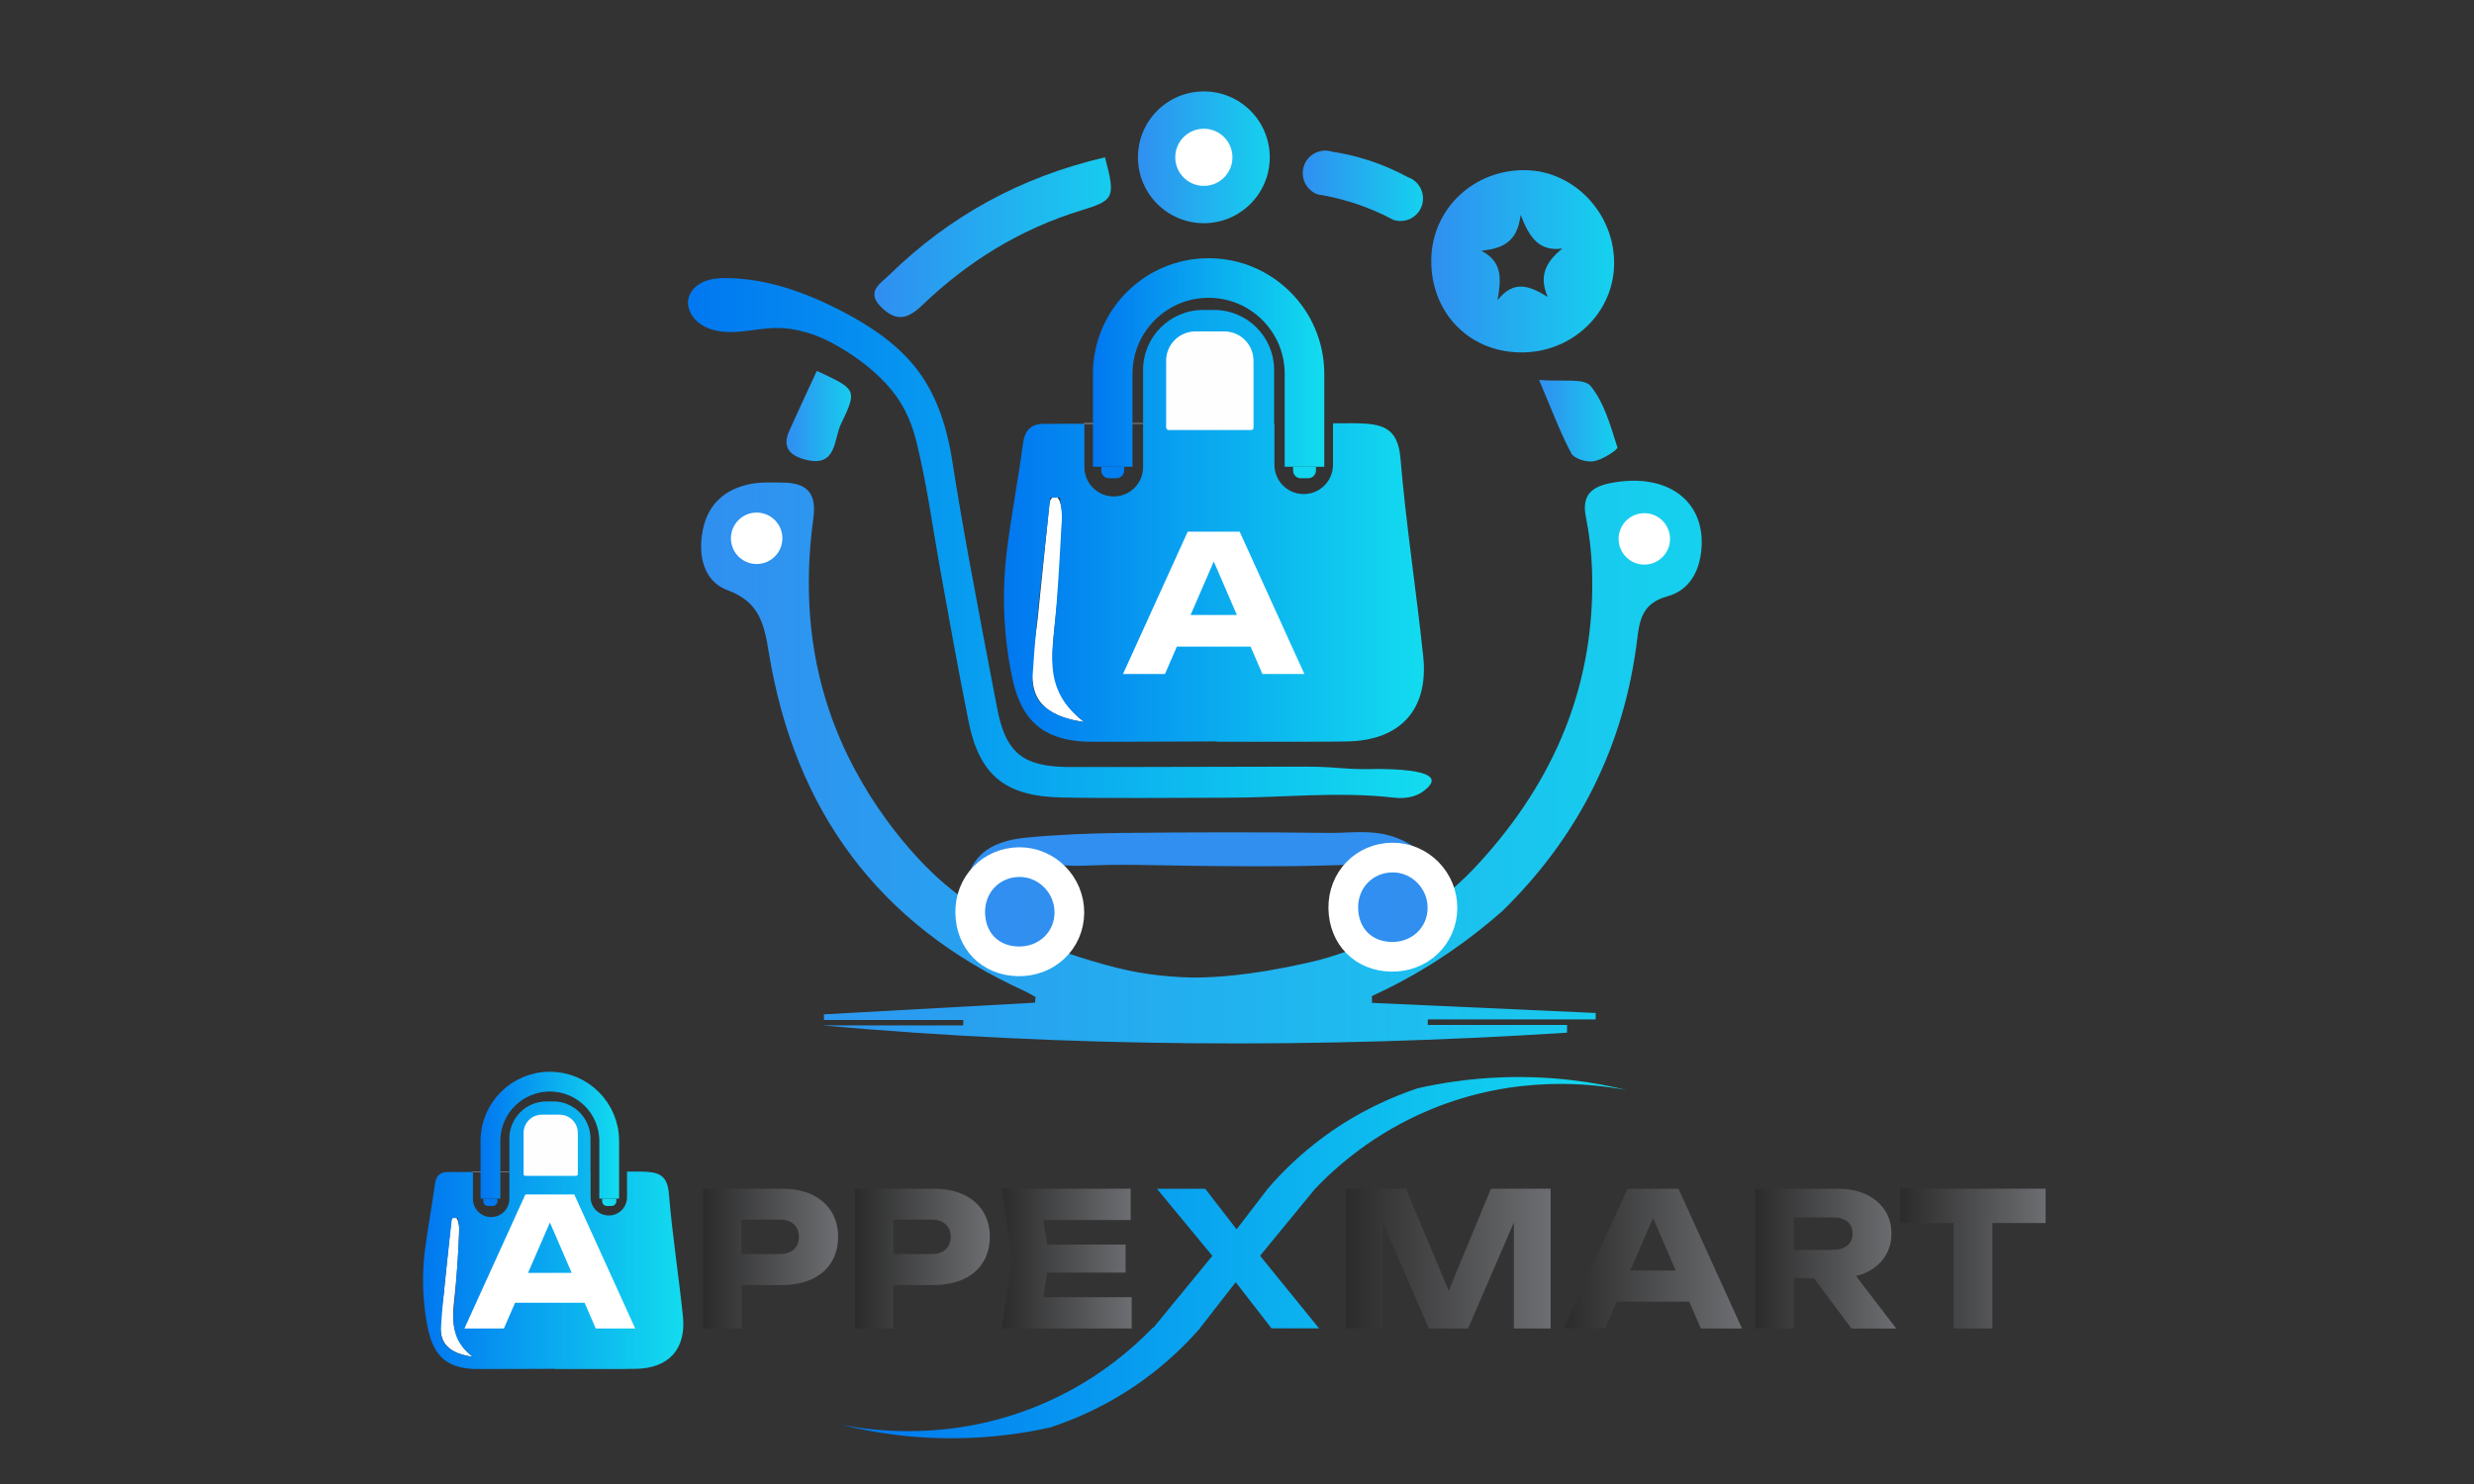 <?xml version="1.0" encoding="UTF-8"?> <svg xmlns="http://www.w3.org/2000/svg" xmlns:xlink="http://www.w3.org/1999/xlink" version="1.1" id="Layer_1" x="0px" y="0px" viewBox="0 0 250 150" style="enable-background:new 0 0 250 150;" xml:space="preserve"><rect x="0" y="0" width="250" height="150" fill="#333333" stroke="none"/> <style type="text/css"> .st0{fill:url(#SVGID_1_);} .st1{fill:url(#SVGID_00000183224221210399408730000017343311041895978418_);} .st2{fill:url(#SVGID_00000122702975213928117250000008618134942465969812_);} .st3{fill:url(#SVGID_00000111190483539812679530000018013397473454276269_);} .st4{fill:url(#SVGID_00000082340320126249287510000018003760076748552350_);enable-background:new ;} .st5{fill:url(#SVGID_00000054232655824560703470000017057250779585556153_);} .st6{fill:#FFFFFF;} .st7{fill:url(#SVGID_00000139980373579362784560000010290662729696817302_);} .st8{fill:url(#SVGID_00000075130455751125565850000001671686370348064684_);} .st9{fill:url(#SVGID_00000176729153549353133480000016127496671049836440_);} .st10{fill:url(#SVGID_00000044879079631883426640000001604374583213232038_);} .st11{fill:url(#SVGID_00000017486847296272775380000008213455889501893526_);} .st12{fill:url(#SVGID_00000166641209711641167630000002798779354255077544_);} .st13{fill:url(#SVGID_00000089537538174217345990000005338889909070947202_);} .st14{fill:url(#SVGID_00000163042839840486707570000009021549026626764442_);} .st15{fill:#F97E2F;} .st16{fill:url(#SVGID_00000034083042233780437030000009205125907075354518_);} .st17{fill:url(#SVGID_00000120553951540747651440000011182663007913477004_);enable-background:new ;} .st18{fill:url(#SVGID_00000177469159601936067350000000561136932344913061_);enable-background:new ;} .st19{fill:url(#SVGID_00000108996045475690107800000009407021434962121382_);} .st20{fill:#FFFEFE;} .st21{fill:#FFFEFF;} .st22{fill:url(#SVGID_00000103261509232674488840000012036068106603020695_);stroke:#FFFFFF;stroke-width:3;stroke-miterlimit:10;} .st23{fill:url(#SVGID_00000000184592886429368620000003181504726582345623_);stroke:#FFFFFF;stroke-width:3;stroke-miterlimit:10;} .st24{fill:none;stroke:url(#SVGID_00000031169785403436448860000018374161659052769708_);stroke-width:4;stroke-miterlimit:10;} .st25{fill:url(#SVGID_00000059989113230695874160000004855367391576145068_);} .st26{fill:#FD5703;} .st27{fill:none;stroke:url(#SVGID_00000075877996982841155470000006494121198268173708_);stroke-width:2;stroke-miterlimit:10;} .st28{fill:#0179F0;} .st29{fill:#13DAEF;} .st30{fill:#027FF0;enable-background:new ;} .st31{fill:#12D5EF;enable-background:new ;} </style> <g> <linearGradient id="SVGID_1_" gradientUnits="userSpaceOnUse" x1="144.63" y1="26.414" x2="163.109" y2="26.414"> <stop offset="0" style="stop-color:#308FF0"></stop> <stop offset="1" style="stop-color:#15D1EE"></stop> </linearGradient> <path class="st0" d="M144.63,26.25c0.06-5.12,4.27-9.13,9.52-9.05c4.92,0.07,9,4.38,8.96,9.45c-0.04,5.06-4.35,9.1-9.6,8.97 C148.34,35.5,144.57,31.52,144.63,26.25z M156.4,30.01c-0.9-2.05-0.27-3.48,1.48-4.89c-2.31,0.31-3.3-1.03-4.22-3.4 c-0.33,2.86-1.95,3.39-3.96,3.63c2.19,1.14,1.98,2.9,1.63,4.99C153.02,28.2,154.63,28.94,156.4,30.01z"></path> <linearGradient id="SVGID_00000096037564510997270540000014284650056049272235_" gradientUnits="userSpaceOnUse" x1="69.487" y1="54.384" x2="144.63" y2="54.384"> <stop offset="0" style="stop-color:#0177F0"></stop> <stop offset="1" style="stop-color:#13DCEF"></stop> </linearGradient> <path style="fill:url(#SVGID_00000096037564510997270540000014284650056049272235_);" d="M124.04,80.63 c-5.57,0-11.15,0.08-16.72-0.02c-5.69-0.11-8.35-2.17-9.46-7.75c-1-5.01-1.9-10.04-2.81-15.07c-0.79-4.37-1.38-8.85-2.45-13.17 c-0.57-2.28-1.49-4.16-3.1-5.88c-1.53-1.63-3.38-2.97-5.34-4.03c-1.77-0.96-3.76-1.58-5.77-1.56c-1.29,0.02-2.56,0.3-3.85,0.39 s-2.65-0.04-3.73-0.76c-0.83-0.56-1.44-1.55-1.26-2.53c0.15-0.81,0.81-1.45,1.57-1.78c0.76-0.32,1.6-0.37,2.42-0.36 c4.04,0.06,7.94,1.48,11.53,3.34c2.94,1.53,5.78,3.43,7.75,6.1c1.96,2.65,2.92,5.88,3.42,9.1c0.55,3.58,1.18,7.15,1.84,10.73 c0.87,4.73,1.77,9.46,2.68,14.19c0.88,4.58,2.63,5.95,7.36,5.96c7.93,0.01,15.87-0.04,23.8-0.04c1.06,0,1.83,0.03,2.43,0.07 c1.06,0.07,1.42,0.11,2.27,0.15c1.47,0.08,1.9,0,3.01,0.02c1.14,0.02,4.82,0.09,5.03,1.09c0.1,0.47-0.61,0.99-0.83,1.16 c-1.19,0.87-2.69,0.68-3.02,0.64C135.22,79.98,129.61,80.63,124.04,80.63z"></path> <linearGradient id="SVGID_00000075144065641533001180000015342448645988879522_" gradientUnits="userSpaceOnUse" x1="70.844" y1="77.026" x2="171.967" y2="77.026"> <stop offset="0" style="stop-color:#308FF0"></stop> <stop offset="1" style="stop-color:#15D1EE"></stop> </linearGradient> <path style="fill:url(#SVGID_00000075144065641533001180000015342448645988879522_);" d="M162.9,48.8 c-2.05,0.37-3.1,1.22-2.64,3.48c0.34,1.68,0.54,3.42,0.61,5.14c0.43,11.63-3.73,21.45-11.46,29.87c-1.54,1.68-3.77,3.76-6.78,5.66 c-3.55,2.25-6.89,3.43-9.31,4.08c-1.08,0.27-8.35,2.06-13.95,1.74c-3.11-0.18-5.28-0.52-9.06-1.65c-2.79-0.83-8.88-2.71-14.86-7.78 c-3.05-2.58-8.77-8.88-11.7-17.65c-1.98-5.92-2.51-12.35-1.56-19.3c0.36-2.61-0.7-3.58-3.08-3.61c-1.06-0.01-2.14-0.07-3.17,0.12 c-2.58,0.48-4.36,1.96-4.91,4.62c-0.54,2.61,0.06,5.25,2.52,6.15c3.3,1.22,3.69,3.58,4.16,6.41c2.63,15.83,11.04,27.35,25.77,34.07 c0.4,0.18,0.78,0.42,1.17,0.63c-0.02,0.19-0.04,0.37-0.06,0.57c-7.11,0.39-14.22,0.78-21.34,1.18c0.01,0.18,0.01,0.37,0.02,0.57 h14.07v0.55H83.11c25.09,2.23,50.16,2.33,75.24,0.73v-0.78h-14.07v-0.56h16.96c0.01-0.22,0.01-0.44,0.01-0.65 c-7.54-0.34-15.07-0.68-22.61-1.02c-0.01-0.22-0.01-0.46-0.01-0.69c0.56-0.26,1.13-0.53,1.69-0.81c4.48-2.24,8.25-4.93,11.4-7.7 l0.02-0.01c7.71-7.51,12.41-16.7,13.72-27.7c0.25-2.09,0.69-3.54,3.05-4.19c2.24-0.62,3.26-2.57,3.43-4.87 C172.29,50.56,168.42,47.78,162.9,48.8z M76.55,56.47c-0.73-0.22-1.7-1.08-1.75-1.74c-0.05-0.63,0.93-1.34,1.83-2.5 c0.74,1.26,1.51,2.01,1.48,2.72C78.09,55.52,76.92,56.59,76.55,56.47z M166.32,56.46c-0.61-0.57-1.52-1.07-1.7-1.75 c-0.12-0.47,0.8-1.2,1.57-2.23c0.74,1.03,1.55,1.66,1.51,2.26C167.68,55.33,166.82,55.89,166.32,56.46z"></path> <linearGradient id="SVGID_00000077314931140555535470000005853538688585393042_" gradientUnits="userSpaceOnUse" x1="88.346" y1="23.973" x2="112.262" y2="23.973"> <stop offset="0" style="stop-color:#308EF1"></stop> <stop offset="1" style="stop-color:#17CCEE"></stop> </linearGradient> <path style="fill:url(#SVGID_00000077314931140555535470000005853538688585393042_);" d="M111.66,15.9 c1.08,4.06,0.94,4.34-2.35,5.35c-6.18,1.88-11.53,5.19-16.15,9.63c-1.51,1.45-2.65,1.6-4.11,0.17c-1.6-1.57-0.05-2.42,0.81-3.26 C95.95,21.84,103.14,17.89,111.66,15.9z"></path> <linearGradient id="SVGID_00000062184295792271023680000000741698309429548186_" gradientUnits="userSpaceOnUse" x1="155.525" y1="42.529" x2="163.451" y2="42.529"> <stop offset="0" style="stop-color:#308FF0"></stop> <stop offset="1" style="stop-color:#15D1EE"></stop> </linearGradient> <path style="fill:url(#SVGID_00000062184295792271023680000000741698309429548186_);enable-background:new ;" d="M155.52,38.4 c2.3,0.21,4.53-0.22,5.21,0.61c1.39,1.7,2.02,4.05,2.71,6.21c0.07,0.22-1.48,1.24-2.37,1.4c-0.72,0.13-1.99-0.24-2.28-0.79 C157.67,43.76,156.85,41.51,155.52,38.4z"></path> <linearGradient id="SVGID_00000152257212941493236140000003005876491511545017_" gradientUnits="userSpaceOnUse" x1="79.473" y1="42.051" x2="86.002" y2="42.051"> <stop offset="0" style="stop-color:#308EF1"></stop> <stop offset="1" style="stop-color:#17CCEE"></stop> </linearGradient> <path style="fill:url(#SVGID_00000152257212941493236140000003005876491511545017_);" d="M82.54,37.49 c4.02,1.86,4.11,1.9,2.44,5.37c-0.75,1.55-0.39,4.45-3.63,3.59c-1.6-0.42-2.32-1.28-1.59-2.91C80.64,41.57,81.56,39.61,82.54,37.49 z"></path> <path class="st6" d="M109.57,72.98c-2.13-0.29-4.56-1.07-5.1-3.42c-0.5-2.18,0.15-4.75,0.38-6.94c0.39-3.85,0.79-7.7,1.18-11.55 c0.03-0.25,0.06-0.53,0.25-0.71c0.81-0.75,1.07,1.26,1.06,1.62c-0.08,3.5-0.3,7.01-0.68,10.5c-0.15,1.36-0.32,2.73-0.29,4.1 C106.43,69.24,107.43,71.37,109.57,72.98z"></path> <path class="st6" d="M76.64,52.23c0.74,1.26,1.51,2.01,1.48,2.73c-0.02,0.57-1.2,1.63-1.57,1.52c-0.73-0.23-1.69-1.08-1.75-1.74 C74.75,54.11,75.73,53.4,76.64,52.23z"></path> <path class="st6" d="M166.2,52.48c0.73,1.03,1.54,1.66,1.51,2.25c-0.03,0.6-0.89,1.15-1.39,1.73c-0.6-0.58-1.52-1.07-1.7-1.75 C164.5,54.24,165.43,53.51,166.2,52.48z"></path> <linearGradient id="SVGID_00000021118029936804359400000002179898403340652212_" gradientUnits="userSpaceOnUse" x1="84.962" y1="127.12" x2="164.411" y2="127.12"> <stop offset="0" style="stop-color:#0177F0"></stop> <stop offset="1" style="stop-color:#13DCEF"></stop> </linearGradient> <path style="fill:url(#SVGID_00000021118029936804359400000002179898403340652212_);" d="M164.41,110.19 c-3.32-0.63-11.19-1.66-19.93,1.99c-5.61,2.34-9.41,5.7-11.58,7.97l-5.57,6.78l5.96,7.34h-4.8l-3.62-4.67l-3.58,4.6h0.02 c-1.4,1.61-3.3,3.5-5.79,5.3c-3.51,2.54-6.89,3.96-9.38,4.78c-2.37,0.53-5.21,0.96-8.44,1.07c-5.14,0.18-9.5-0.54-12.74-1.35 c3.31,0.65,11.18,1.7,19.94-1.91c5.62-2.31,9.43-5.66,11.61-7.91h0.06l5.94-7.24l-5.6-6.78h4.88l3.17,4.1l3.14-4.1 c1.39-1.62,3.28-3.51,5.77-5.33c3.5-2.55,6.88-3.99,9.36-4.82c2.37-0.54,5.21-0.99,8.43-1.11 C156.81,108.7,161.17,109.39,164.41,110.19z"></path> <g> <linearGradient id="SVGID_00000076562395276926166540000001115781245568971186_" gradientUnits="userSpaceOnUse" x1="71.044" y1="127.216" x2="84.685" y2="127.216"> <stop offset="0" style="stop-color:#2B2B2B"></stop> <stop offset="1" style="stop-color:#6D6E71"></stop> </linearGradient> <path style="fill:url(#SVGID_00000076562395276926166540000001115781245568971186_);" d="M82.04,120.75 c-0.86-0.4-1.88-0.6-3.06-0.6h-7.93v14.13h3.9v-4.39h4.03c1.18,0,2.2-0.2,3.06-0.6c0.86-0.4,1.52-0.97,1.97-1.71 c0.45-0.73,0.68-1.59,0.68-2.55c0-0.98-0.23-1.84-0.68-2.57C83.55,121.72,82.9,121.16,82.04,120.75z M80.2,126.3 c-0.35,0.31-0.84,0.46-1.47,0.46h-3.79v-3.49h3.79c0.63,0,1.12,0.15,1.47,0.46c0.35,0.31,0.53,0.74,0.53,1.29 C80.73,125.57,80.55,125.99,80.2,126.3z"></path> <linearGradient id="SVGID_00000022559611297008144000000012767908388427986330_" gradientUnits="userSpaceOnUse" x1="86.38" y1="127.216" x2="100.021" y2="127.216"> <stop offset="0" style="stop-color:#2B2B2B"></stop> <stop offset="1" style="stop-color:#6D6E71"></stop> </linearGradient> <path style="fill:url(#SVGID_00000022559611297008144000000012767908388427986330_);" d="M97.37,120.75 c-0.86-0.4-1.88-0.6-3.06-0.6h-7.93v14.13h3.9v-4.39h4.03c1.18,0,2.2-0.2,3.06-0.6c0.86-0.4,1.52-0.97,1.97-1.71 c0.45-0.73,0.68-1.59,0.68-2.55c0-0.98-0.23-1.84-0.68-2.57C98.89,121.72,98.23,121.16,97.37,120.75z M95.54,126.3 c-0.35,0.31-0.84,0.46-1.47,0.46h-3.79v-3.49h3.79c0.63,0,1.12,0.15,1.47,0.46c0.35,0.31,0.53,0.74,0.53,1.29 C96.06,125.57,95.89,125.99,95.54,126.3z"></path> <linearGradient id="SVGID_00000089556744942851892830000007993618771559414440_" gradientUnits="userSpaceOnUse" x1="101.227" y1="127.216" x2="114.359" y2="127.216"> <stop offset="0" style="stop-color:#2B2B2B"></stop> <stop offset="1" style="stop-color:#6D6E71"></stop> </linearGradient> <polygon style="fill:url(#SVGID_00000089556744942851892830000007993618771559414440_);" points="105.82,128.63 113.74,128.63 113.74,125.8 105.82,125.8 105.42,123.32 114.26,123.32 114.26,120.15 101.23,120.15 102.3,127.22 101.23,134.28 114.36,134.28 114.36,131.12 105.42,131.12 "></polygon> <linearGradient id="SVGID_00000030449171810213309160000015281407144924072582_" gradientUnits="userSpaceOnUse" x1="136.044" y1="127.216" x2="156.694" y2="127.216"> <stop offset="0" style="stop-color:#2B2B2B"></stop> <stop offset="1" style="stop-color:#6D6E71"></stop> </linearGradient> <polygon style="fill:url(#SVGID_00000030449171810213309160000015281407144924072582_);" points="146.39,130.47 142.07,120.15 136.04,120.15 136.04,134.28 139.76,134.28 139.76,123.63 144.39,134.28 148.35,134.28 152.98,123.56 152.98,134.28 156.69,134.28 156.69,120.15 150.66,120.15 "></polygon> <linearGradient id="SVGID_00000170275895192862772640000010763835583026091657_" gradientUnits="userSpaceOnUse" x1="158.031" y1="127.216" x2="176.024" y2="127.216"> <stop offset="0" style="stop-color:#2B2B2B"></stop> <stop offset="1" style="stop-color:#6D6E71"></stop> </linearGradient> <path style="fill:url(#SVGID_00000170275895192862772640000010763835583026091657_);" d="M164.46,120.15l-6.42,14.13h4.16 l1.18-2.71h7.32l1.17,2.71h4.16l-6.42-14.13H164.46z M164.74,128.42l2.3-5.31l2.29,5.31H164.74z"></path> <linearGradient id="SVGID_00000131363727281178907320000011443475431418083513_" gradientUnits="userSpaceOnUse" x1="177.361" y1="127.216" x2="191.623" y2="127.216"> <stop offset="0" style="stop-color:#2B2B2B"></stop> <stop offset="1" style="stop-color:#6D6E71"></stop> </linearGradient> <path style="fill:url(#SVGID_00000131363727281178907320000011443475431418083513_);" d="M188.57,128.63 c0.8-0.38,1.43-0.9,1.88-1.58c0.45-0.68,0.68-1.46,0.68-2.36c0-0.92-0.23-1.71-0.68-2.38c-0.45-0.67-1.08-1.2-1.88-1.58 c-0.8-0.38-1.75-0.57-2.83-0.57h-8.38v14.13h3.9v-5.09h2.04l3.8,5.09h4.52l-4.07-5.31C187.91,128.89,188.26,128.78,188.57,128.63z M186.67,125.9c-0.35,0.29-0.84,0.43-1.47,0.43h-3.94v-3.28h3.94c0.63,0,1.12,0.14,1.47,0.42c0.35,0.28,0.53,0.69,0.53,1.22 C187.2,125.21,187.02,125.61,186.67,125.9z"></path> <linearGradient id="SVGID_00000017479222810992629240000013756809329873409689_" gradientUnits="userSpaceOnUse" x1="192.019" y1="127.216" x2="206.714" y2="127.216"> <stop offset="0" style="stop-color:#2B2B2B"></stop> <stop offset="1" style="stop-color:#6D6E71"></stop> </linearGradient> <polygon style="fill:url(#SVGID_00000017479222810992629240000013756809329873409689_);" points="192.02,120.15 192.02,123.62 197.41,123.62 197.41,134.28 201.33,134.28 201.33,123.62 206.71,123.62 206.71,120.15 "></polygon> </g> <rect x="115.07" y="52.48" class="st15" width="18.38" height="18.38"></rect> <g> <path class="st6" d="M124.02,55.02c-0.28-0.76-0.99-1.27-1.79-1.29c-0.83-0.02-1.59,0.5-1.88,1.29l-4.6,10.11h2.98l0.84-1.94 l0.97-2.25l1.64-3.79l1.64,3.79l0.97,2.25l0.84,1.94h2.98L124.02,55.02z M118.65,60.93v2.25h6.97v-2.25H118.65z"></path> </g> <linearGradient id="SVGID_00000047040385511021487640000003892280165578933645_" gradientUnits="userSpaceOnUse" x1="114.997" y1="15.898" x2="128.309" y2="15.898"> <stop offset="0" style="stop-color:#308FF0"></stop> <stop offset="1" style="stop-color:#15D1EE"></stop> </linearGradient> <circle style="fill:url(#SVGID_00000047040385511021487640000003892280165578933645_);" cx="121.65" cy="15.9" r="6.66"></circle> <circle class="st6" cx="121.65" cy="15.9" r="2.89"></circle> <linearGradient id="SVGID_00000093150280855232273800000001957480154138954890_" gradientUnits="userSpaceOnUse" x1="131.635" y1="18.785" x2="143.793" y2="18.785"> <stop offset="0" style="stop-color:#308FF0"></stop> <stop offset="1" style="stop-color:#15D1EE"></stop> </linearGradient> <path style="fill:url(#SVGID_00000093150280855232273800000001957480154138954890_);enable-background:new ;" d="M140.79,22.22 c-1.11-0.6-2.49-1.22-4.12-1.74c-1.27-0.4-2.45-0.66-3.48-0.82c-1.19-0.4-1.83-1.7-1.43-2.89c0.4-1.19,1.7-1.83,2.89-1.43 c1.02,0.15,2.19,0.4,3.45,0.8c1.65,0.52,3.04,1.16,4.15,1.76c1.19,0.4,1.83,1.7,1.43,2.89C143.28,21.98,141.98,22.62,140.79,22.22z "></path> <linearGradient id="SVGID_00000109727560599650433910000010778561454022149256_" gradientUnits="userSpaceOnUse" x1="97.871" y1="86.519" x2="145.838" y2="86.519"> <stop offset="0" style="stop-color:#308FF0"></stop> <stop offset="1" style="stop-color:#308FEF"></stop> </linearGradient> <path style="fill:url(#SVGID_00000109727560599650433910000010778561454022149256_);enable-background:new ;" d="M145.84,88.93 c-0.52-0.56-1.31-1.26-2.42-1.67c-1.73-0.65-2.9-0.12-6.72,0.13c-0.53,0.04-1.55,0.06-3.58,0.11c-2.39,0.06-4.3,0.06-6.28,0.06 c-10.33-0.02-12.02-0.25-16.4-0.09c-0.81,0.03-1.37,0.06-2.26,0.03c-3.43-0.14-4.52-1.02-6.52-0.78c-0.89,0.1-2.22,0.46-3.78,1.72 c0.82-2.62,3.18-3.52,5.85-3.78c3.23-0.31,6.5-0.43,9.75-0.47c6.99-0.07,13.99-0.09,20.98,0c2.07,0.03,4.74-0.5,7.37,0.8 C143.97,86.05,145.18,87.74,145.84,88.93z"></path> <linearGradient id="SVGID_00000109721031718100565950000008981481498192346800_" gradientUnits="userSpaceOnUse" x1="101.431" y1="53.152" x2="143.871" y2="53.152"> <stop offset="0" style="stop-color:#0177F0"></stop> <stop offset="1" style="stop-color:#13DCEF"></stop> </linearGradient> <path style="fill:url(#SVGID_00000109721031718100565950000008981481498192346800_);" d="M121.46,42.88 M128.75,42.79V37.4 c0-3.36-2.72-6.07-6.07-6.07h-1.1c-3.36,0-6.07,2.72-6.07,6.07v9.82c0,1.64-1.33,2.96-2.96,2.96c-1.64,0-2.97-1.33-2.97-2.96v-4.39 l-4.08,0.01c-1.03,0-1.9,0.35-2.12,1.95c-0.48,3.65-1.19,7.26-1.64,10.91c-0.45,3.63-0.38,7.33,0.2,10.94 c0.41,2.53,0.96,5.32,3.15,6.94c1.27,0.94,2.89,1.29,4.47,1.38c0.95,0.05,13.39-0.03,13.39-0.02v0.03h6.63 c2.21-0.01,4.42,0.02,6.63-0.03c5.31-0.12,8.16-3.23,7.61-8.56c-0.7-6.69-1.74-13.35-2.3-20.04c-0.27-3.26-1.97-3.5-4.57-3.56h-0.2 l-2.05,0.01v4.19c0,1.64-1.33,2.96-2.96,2.96c-1.64,0-2.96-1.33-2.96-2.96v-4.05 M109.25,72.93c-0.1-0.02-0.2-0.03-0.31-0.05 c-0.2-0.03-0.39-0.07-0.57-0.12c-0.01-0.01-0.02-0.01-0.03-0.01c-0.17-0.05-0.35-0.09-0.51-0.14c-0.01,0-0.02-0.01-0.03-0.01 c-0.14-0.05-0.28-0.09-0.41-0.13c-0.02-0.01-0.03-0.01-0.05-0.02c-0.02-0.01-0.04-0.02-0.06-0.02c-0.12-0.04-0.23-0.09-0.34-0.14 c-0.01,0-0.01-0.01-0.01-0.01c-0.09-0.03-0.17-0.07-0.25-0.12c-0.11-0.05-0.21-0.1-0.32-0.16c-1.21-0.66-1.89-1.63-2-2.9 c-0.01-0.01-0.01-0.02-0.01-0.03v-0.02c-0.02-0.2-0.02-0.39-0.01-0.61c0.1-1.71,0.24-3.43,0.4-5.14c0-0.03,0.01-0.06,0.01-0.09 c0.18-2.04,0.4-4.07,0.63-6.1c0.01-0.09,0.02-0.19,0.03-0.28c0.24-2.08,0.47-4.16,0.69-6.25c0.01-0.09,0.02-0.18,0.03-0.27h0.17 c0.18,0,0.37-0.01,0.55-0.01h0.25c0.03,0.28,0.07,0.56,0.11,0.84v0.01c0.05,0.35,0.09,0.7,0.1,1.04v0.03c0,0.11,0,0.21-0.01,0.32 c-0.01,0.08-0.01,0.16-0.01,0.24c0,0.03-0.01,0.06-0.01,0.09c-0.16,2.69-0.29,5.37-0.5,8.05c-0.01,0.09-0.02,0.18-0.02,0.27 c0,0.03-0.01,0.06-0.01,0.09c-0.07,0.81-0.14,1.62-0.22,2.43c-0.1,0.95-0.2,1.9-0.2,2.83v0.02c0.01,2.11,0.52,4.15,2.73,6.02 c0.15,0.13,0.31,0.25,0.47,0.37C109.45,72.97,109.35,72.95,109.25,72.93z"></path> <path class="st15" d="M119.72,42.82l3.76-0.01c-0.56,0.04-1.22,0.06-2.02,0.07C120.85,42.94,120.25,42.95,119.72,42.82z"></path> <polygon class="st20" points="115.5,42.78 115.5,42.82 109.56,42.83 109.56,42.78 "></polygon> <path class="st21" d="M126.42,43.47h-8.31c-0.15,0-0.27-0.12-0.27-0.27v-6.74c0-1.64,1.33-2.96,2.96-2.96h2.91 c1.64,0,2.96,1.33,2.96,2.96v6.74C126.69,43.35,126.57,43.47,126.42,43.47z"></path> <circle class="st6" cx="76.46" cy="54.41" r="2.6"></circle> <circle class="st6" cx="166.16" cy="54.47" r="2.6"></circle> <path class="st6" d="M125.27,53.74l6.54,14.39h-4.24l-5.49-12.7h1.15l-5.51,12.7h-4.24l6.54-14.39H125.27z M117.61,65.36v-3.2h9.92 v3.2H117.61z"></path> <linearGradient id="SVGID_00000106118987810311038700000007776159986657828542_" gradientUnits="userSpaceOnUse" x1="98.038" y1="92.155" x2="108.058" y2="92.155"> <stop offset="0" style="stop-color:#308FF0"></stop> <stop offset="1" style="stop-color:#308FEF"></stop> </linearGradient> <path style="fill:url(#SVGID_00000106118987810311038700000007776159986657828542_);stroke:#FFFFFF;stroke-width:3;stroke-miterlimit:10;" d=" M108.06,92.26c-0.02,2.82-2.31,4.98-5.2,4.91c-2.81-0.07-4.76-2.06-4.82-4.89c-0.05-2.88,2.12-5.12,4.97-5.14 C105.79,87.13,108.08,89.45,108.06,92.26z"></path> <linearGradient id="SVGID_00000132063472536285042730000004482997255696892567_" gradientUnits="userSpaceOnUse" x1="135.745" y1="91.691" x2="145.765" y2="91.691"> <stop offset="0" style="stop-color:#308FF0"></stop> <stop offset="1" style="stop-color:#308FEF"></stop> </linearGradient> <path style="fill:url(#SVGID_00000132063472536285042730000004482997255696892567_);stroke:#FFFFFF;stroke-width:3;stroke-miterlimit:10;" d=" M145.76,91.8c-0.02,2.82-2.31,4.98-5.2,4.91c-2.81-0.07-4.76-2.06-4.82-4.89c-0.05-2.88,2.12-5.12,4.97-5.14 C143.49,86.66,145.79,88.99,145.76,91.8z"></path> <linearGradient id="SVGID_00000129169171598473206440000013506406239905949089_" gradientUnits="userSpaceOnUse" x1="110.44" y1="36.645" x2="133.813" y2="36.645"> <stop offset="0" style="stop-color:#0177F0"></stop> <stop offset="1" style="stop-color:#13DCEF"></stop> </linearGradient> <path style="fill:none;stroke:url(#SVGID_00000129169171598473206440000013506406239905949089_);stroke-width:4;stroke-miterlimit:10;" d=" M112.44,47.18v-9.39c0-5.35,4.34-9.69,9.69-9.69h0c5.35,0,9.69,4.34,9.69,9.69v9.39"></path> <path class="st6" d="M47.78,137.14c-1.32-0.18-2.82-0.66-3.16-2.12c-0.31-1.35,0.1-2.94,0.23-4.3c0.24-2.39,0.49-4.77,0.73-7.16 c0.02-0.16,0.04-0.33,0.16-0.44c0.5-0.46,0.66,0.78,0.66,1c-0.05,2.17-0.19,4.35-0.42,6.51c-0.09,0.85-0.2,1.69-0.18,2.54 C45.83,134.82,46.46,136.14,47.78,137.14z"></path> <g> <path class="st6" d="M56.74,126c-0.17-0.47-0.61-0.79-1.11-0.8c-0.51-0.01-0.99,0.31-1.17,0.8l-2.85,6.26h1.84l0.52-1.2l0.6-1.39 l1.02-2.35l1.02,2.35l0.6,1.39l0.52,1.2h1.84L56.74,126z M53.41,129.67v1.39h4.32v-1.39H53.41z"></path> </g> <linearGradient id="SVGID_00000013895809566959617300000005503418367287048351_" gradientUnits="userSpaceOnUse" x1="42.735" y1="124.849" x2="69.038" y2="124.849"> <stop offset="0" style="stop-color:#0177F0"></stop> <stop offset="1" style="stop-color:#13DCEF"></stop> </linearGradient> <path style="fill:url(#SVGID_00000013895809566959617300000005503418367287048351_);" d="M55.15,118.48 M59.67,118.43v-3.34 c0-2.08-1.69-3.76-3.76-3.76h-0.68c-2.08,0-3.76,1.68-3.76,3.76v6.09c0,1.02-0.82,1.84-1.84,1.84c-1.02,0-1.84-0.82-1.84-1.84 v-2.72l-2.53,0.01c-0.64,0-1.18,0.21-1.31,1.21c-0.3,2.26-0.74,4.5-1.02,6.76c-0.28,2.25-0.24,4.54,0.12,6.78 c0.25,1.57,0.6,3.3,1.95,4.3c0.79,0.58,1.79,0.8,2.77,0.85c0.59,0.03,8.3-0.02,8.3-0.01v0.02h4.11c1.37,0,2.74,0.01,4.11-0.02 c3.29-0.07,5.06-2,4.72-5.31c-0.43-4.15-1.08-8.27-1.42-12.42c-0.17-2.02-1.22-2.17-2.83-2.21h-0.13l-1.27,0v2.6 c0,1.02-0.82,1.84-1.84,1.84c-1.02,0-1.84-0.82-1.84-1.84v-2.51 M47.58,137.11c-0.06-0.01-0.13-0.02-0.19-0.03 c-0.12-0.02-0.24-0.05-0.35-0.07c-0.01,0-0.01,0-0.02,0c-0.11-0.03-0.21-0.05-0.31-0.09c-0.01,0-0.01,0-0.02,0 c-0.09-0.03-0.17-0.05-0.25-0.08c-0.01,0-0.02-0.01-0.03-0.01c-0.01-0.01-0.03-0.01-0.04-0.01c-0.08-0.03-0.14-0.05-0.21-0.09 c0,0,0,0-0.01,0c-0.05-0.02-0.11-0.04-0.15-0.07c-0.07-0.03-0.13-0.06-0.2-0.1c-0.75-0.41-1.17-1.01-1.24-1.79 c0-0.01,0-0.01,0-0.02v-0.01c-0.01-0.12-0.01-0.24-0.01-0.38c0.06-1.06,0.15-2.12,0.25-3.19c0-0.02,0-0.04,0.01-0.06 c0.11-1.26,0.25-2.52,0.39-3.78c0.01-0.06,0.01-0.12,0.02-0.18c0.15-1.29,0.29-2.58,0.43-3.87c0.01-0.05,0.01-0.11,0.02-0.16h0.11 c0.11,0,0.23,0,0.34,0h0.16c0.02,0.17,0.04,0.35,0.07,0.52v0c0.03,0.22,0.06,0.43,0.06,0.65v0.02c0,0.07,0,0.13,0,0.2 c0,0.05-0.01,0.1-0.01,0.15c0,0.02,0,0.04,0,0.06c-0.1,1.67-0.18,3.33-0.31,4.99c-0.01,0.05-0.01,0.11-0.01,0.16 c0,0.02,0,0.04,0,0.06c-0.04,0.5-0.09,1-0.14,1.51c-0.06,0.59-0.12,1.18-0.12,1.75v0.01c0,1.31,0.32,2.57,1.69,3.73 c0.09,0.08,0.19,0.16,0.29,0.23C47.71,137.13,47.64,137.12,47.58,137.11z"></path> <path class="st15" d="M54.07,118.44l2.33-0.01c-0.35,0.03-0.76,0.04-1.25,0.05C54.77,118.52,54.4,118.52,54.07,118.44z"></path> <rect x="47.77" y="118.42" class="st20" width="3.68" height="0.03"></rect> <path class="st26" d="M54.67,118.51c0.16,0,0.32-0.01,0.48-0.03c0.49-0.01,0.9-0.02,1.25-0.05c0,0,0.72,0,1.42,0"></path> <path class="st21" d="M58.22,118.85h-5.15c-0.09,0-0.16-0.07-0.16-0.16v-4.18c0-1.01,0.82-1.84,1.84-1.84h1.8 c1.01,0,1.84,0.82,1.84,1.84v4.18C58.39,118.77,58.32,118.85,58.22,118.85z"></path> <path class="st6" d="M58.03,120.73l6.16,13.55H60.2l-5.17-11.96h1.08l-5.19,11.96h-3.99l6.16-13.55H58.03z M50.82,131.68v-3.02 h9.34v3.02H50.82z"></path> <linearGradient id="SVGID_00000056412683766451453220000002659957584734014622_" gradientUnits="userSpaceOnUse" x1="48.558" y1="114.738" x2="62.565" y2="114.738"> <stop offset="0" style="stop-color:#0177F0"></stop> <stop offset="1" style="stop-color:#13DCEF"></stop> </linearGradient> <path style="fill:none;stroke:url(#SVGID_00000056412683766451453220000002659957584734014622_);stroke-width:2;stroke-miterlimit:10;" d=" M49.56,121.15v-5.82c0-3.32,2.69-6,6-6h0c3.32,0,6,2.69,6,6v5.82"></path> <path class="st28" d="M49.79,121.9h-0.47c-0.26,0-0.48-0.21-0.48-0.48v-0.27h1.43v0.27C50.27,121.68,50.06,121.9,49.79,121.9z"></path> <path class="st29" d="M61.8,121.9h-0.47c-0.26,0-0.48-0.21-0.48-0.48v-0.27h1.43v0.27C62.28,121.68,62.07,121.9,61.8,121.9z"></path> <path class="st30" d="M112.82,48.34h-0.76c-0.43,0-0.77-0.35-0.77-0.77v-0.38h2.31v0.38C113.59,47.99,113.25,48.34,112.82,48.34z"></path> <path class="st31" d="M132.2,48.34h-0.76c-0.43,0-0.77-0.35-0.77-0.77v-0.38h2.31v0.38C132.97,47.99,132.62,48.34,132.2,48.34z"></path> </g> </svg> 